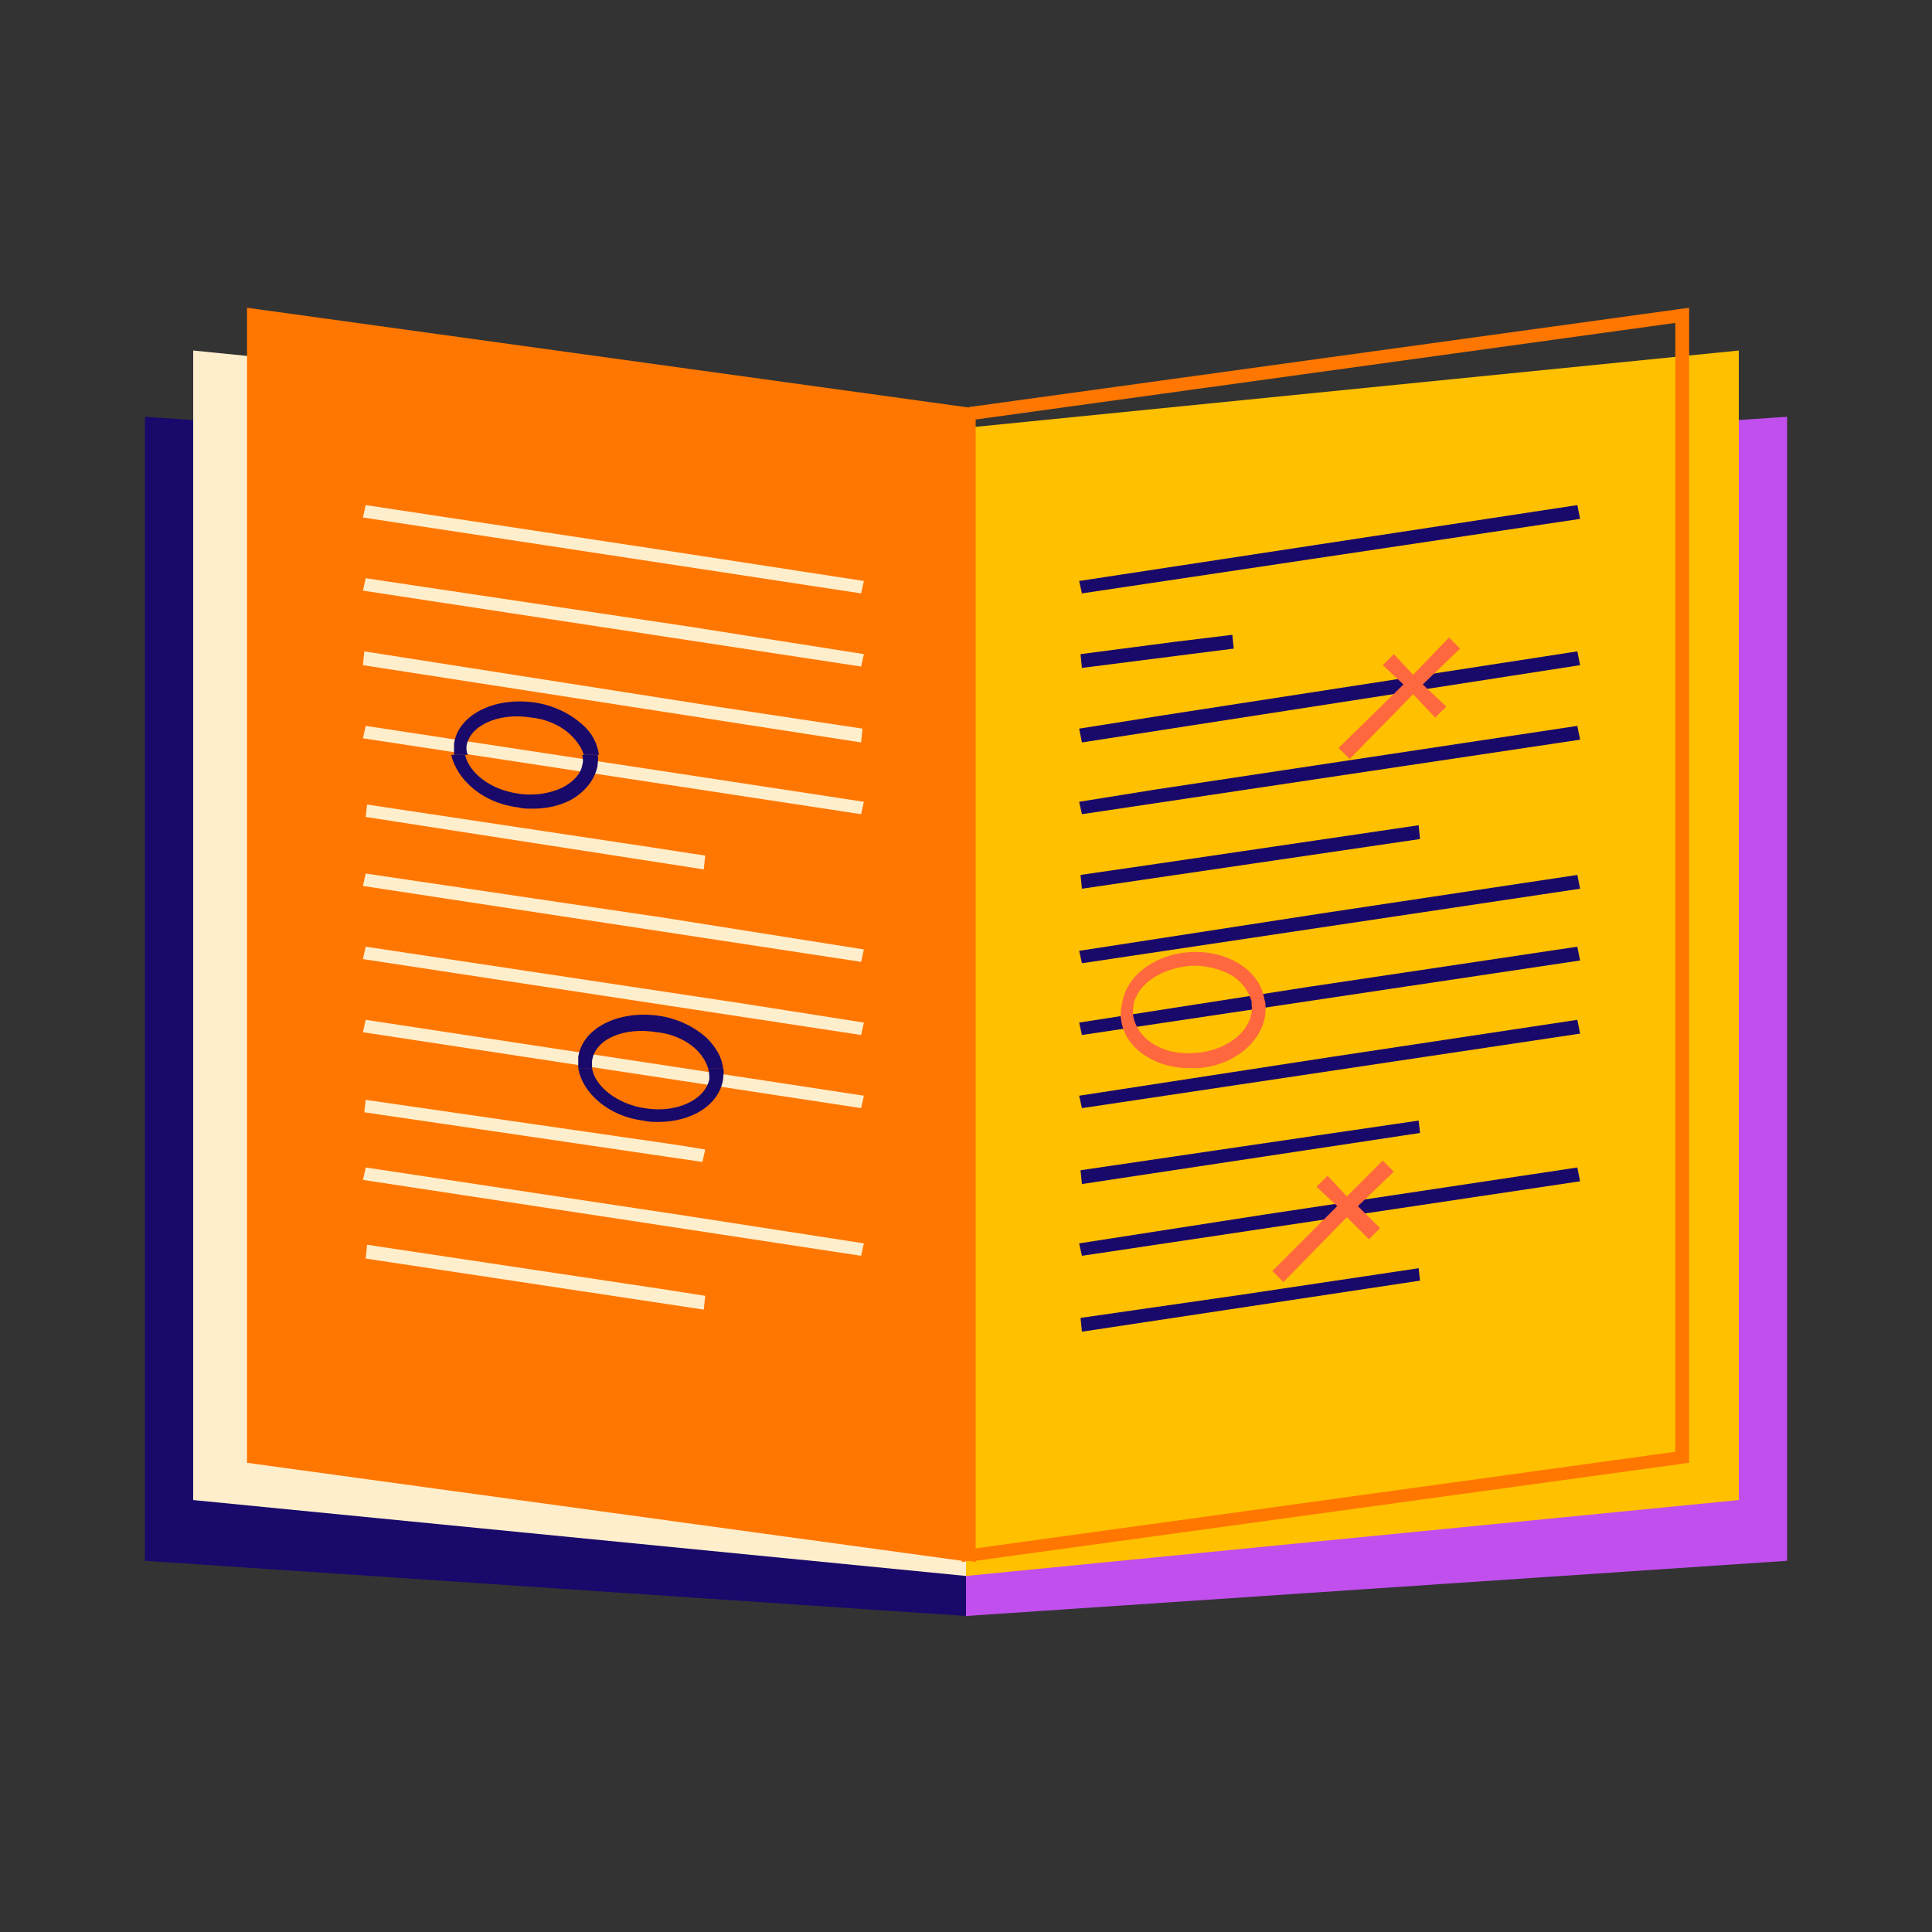 <?xml version="1.0" encoding="utf-8"?>
<!-- Generator: Adobe Illustrator 26.0.2, SVG Export Plug-In . SVG Version: 6.00 Build 0)  -->
<svg version="1.1" id="Calque_1" xmlns="http://www.w3.org/2000/svg" xmlns:xlink="http://www.w3.org/1999/xlink" x="0px" y="0px"
	 viewBox="0 0 140 140" style="enable-background:new 0 0 140 140;" xml:space="preserve">
<rect x="0" y="0" width="140" height="140" fill="#333333" stroke="none"/>
<style type="text/css">
	.st0{fill:#19096B;}
	.st1{fill:#C14FED;}
	.st2{fill:#FFEECC;}
	.st3{fill:#FFC000;}
	.st4{fill:#FF7700;}
	.st5{fill:#FF673E;}
</style>
<polygon class="st0" points="70,117.1 10.5,113.1 10.5,30.2 70,34.2 "/>
<polygon class="st1" points="70,117.1 129.5,113.1 129.5,30.2 70,34.2 "/>
<polygon class="st2" points="70,114.2 14,108.7 14,25.4 70,31 "/>
<polygon class="st3" points="70,114.2 126,108.7 126,25.4 70,31 "/>
<polygon class="st4" points="70.7,29.6 17.9,22.3 17.9,106 69.7,113.1 69.7,113.2 70.2,113.1 70.7,113.2 70.7,113.1 "/>
<polygon class="st4" points="70.2,29.5 70.7,30.4 121.4,23.4 121.4,105.2 70.7,112.2 70.2,113.1 70.7,113.1 122.4,106 122.4,22.3 
	"/>
<polygon class="st0" points="78.2,42.1 88.7,40.5 114.3,36.6 114.5,37.6 78.4,43 "/>
<polygon class="st0" points="78.3,47.4 85.2,46.5 89.3,46 89.4,47 78.4,48.4 "/>
<polygon class="st0" points="78.2,52.8 84.5,51.8 114.3,47.2 114.5,48.2 78.4,53.8 "/>
<polygon class="st0" points="78.2,58.1 83.8,57.2 114.3,52.6 114.5,53.6 78.4,59 "/>
<polygon class="st0" points="78.3,63.4 83.8,62.6 102.8,59.8 102.9,60.8 78.4,64.4 "/>
<polygon class="st0" points="78.2,68.9 95.7,66.2 114.3,63.4 114.5,64.4 78.4,69.8 "/>
<polygon class="st0" points="78.2,74.1 94.9,71.5 114.3,68.6 114.5,69.6 78.4,75 "/>
<polygon class="st0" points="78.2,79.4 96.4,76.6 114.3,73.9 114.5,74.9 78.4,80.3 "/>
<polygon class="st0" points="78.3,84.8 95.3,82.3 102.8,81.2 102.9,82.1 78.4,85.8 "/>
<polygon class="st0" points="78.2,90.1 91.7,88 114.3,84.6 114.5,85.6 78.4,91 "/>
<polygon class="st0" points="78.3,95.5 90.1,93.8 102.8,91.9 102.9,92.8 78.4,96.5 "/>
<polygon class="st2" points="26.3,37.5 26.5,36.6 49.6,40.1 62.6,42.1 62.4,43 "/>
<polygon class="st2" points="26.3,42.8 26.5,41.9 49.9,45.4 62.6,47.4 62.4,48.3 "/>
<polygon class="st2" points="26.3,48.2 26.4,47.2 51.9,51.2 62.5,52.8 62.4,53.8 "/>
<polygon class="st2" points="26.3,53.5 26.5,52.6 52.1,56.5 62.6,58.1 62.4,59 "/>
<polygon class="st2" points="26.5,59.2 26.6,58.3 47.2,61.4 51.1,62 51,63 "/>
<polygon class="st2" points="26.3,64.2 26.5,63.3 48.1,66.5 62.6,68.8 62.4,69.7 "/>
<polygon class="st2" points="26.3,69.5 26.5,68.6 53.7,72.7 62.6,74.1 62.4,75 "/>
<polygon class="st2" points="26.3,74.8 26.5,73.9 55.4,78.3 62.6,79.4 62.4,80.3 "/>
<polygon class="st2" points="26.4,80.6 26.5,79.7 49.3,83 51.1,83.3 50.9,84.2 "/>
<polygon class="st2" points="26.3,85.5 26.5,84.6 49.7,88.1 62.6,90.1 62.4,91 "/>
<polygon class="st2" points="26.5,91.2 26.6,90.2 47.9,93.4 51.1,93.9 51,94.9 "/>
<polygon class="st5" points="105.8,47 105,46.2 102.4,48.9 101,47.4 100.2,48.2 101.7,49.6 97,54.2 97.8,55 102.4,50.3 104,52 
	104.8,51.2 103.1,49.6 "/>
<polygon class="st5" points="101,84.9 100.2,84.1 97.6,86.7 96.2,85.2 95.4,86 96.9,87.4 92.2,92.1 93,92.9 97.6,88.2 99.2,89.8 
	100,89 98.4,87.4 "/>
<path class="st5" d="M86.1,70c1.2-0.1,2.3,0.2,3.2,0.7c0.6,0.4,1.1,1,1.3,1.6h1c-0.2-1-0.8-1.8-1.7-2.4c-1.1-0.7-2.4-1-3.8-0.9
	c-2.3,0.2-4.2,1.5-4.7,3.3h0.9C82.8,71.1,84.3,70.2,86.1,70z"/>
<path class="st5" d="M83,76.5c0.9,0.6,2,0.9,3.2,0.9c0.2,0,0.4,0,0.6,0c2.9-0.2,5.1-2.3,4.9-4.6c0-0.2-0.1-0.4-0.1-0.5h-1
	c0.1,0.2,0.1,0.3,0.1,0.5c0.2,1.7-1.6,3.3-4,3.5c-1.2,0.1-2.3-0.1-3.2-0.7c-0.8-0.5-1.3-1.3-1.4-2.1c0-0.4,0-0.8,0.2-1.2h-0.9
	c-0.1,0.4-0.2,0.9-0.2,1.3C81.3,74.8,81.9,75.8,83,76.5z"/>
<path class="st0" d="M33.8,54.1c0.2-1.5,2.3-2.5,4.7-2.1c1.1,0.1,2.2,0.6,2.9,1.3c0.5,0.5,0.8,1,0.9,1.4h1.1
	c-0.1-0.8-0.5-1.6-1.2-2.2c-0.9-0.8-2.1-1.4-3.5-1.6c-2.9-0.4-5.5,0.9-5.8,3c0,0.3,0,0.6,0,0.8h1C33.8,54.5,33.8,54.3,33.8,54.1z"/>
<path class="st0" d="M37.5,58.5c0.4,0.1,0.7,0.1,1.1,0.1c1,0,1.9-0.2,2.7-0.6c1.1-0.6,1.8-1.5,2-2.5c0-0.3,0.1-0.5,0-0.8h-1.1
	c0,0.2,0.1,0.4,0,0.7c-0.1,0.7-0.7,1.3-1.5,1.7c-0.9,0.4-2,0.6-3.2,0.4c-2-0.3-3.5-1.5-3.8-2.8h-1C33.1,56.5,35,58.2,37.5,58.5z"/>
<path class="st0" d="M46.6,81.2c0.4,0.1,0.7,0.1,1.1,0.1c2.4,0,4.4-1.2,4.7-3.1c0-0.3,0.1-0.5,0-0.8h-1.1c0.1,0.3,0.1,0.5,0.1,0.8
	c-0.3,1.5-2.4,2.5-4.7,2.1c-2-0.3-3.6-1.6-3.8-2.9h-1C42.2,79.2,44.1,80.9,46.6,81.2z"/>
<path class="st0" d="M42.9,76.9c0.2-1.6,2.3-2.5,4.7-2.1c1.1,0.1,2.2,0.6,2.9,1.3c0.4,0.4,0.7,0.9,0.8,1.3h1.1
	c-0.1-0.8-0.5-1.5-1.2-2.2c-0.9-0.8-2.1-1.4-3.5-1.6c-2.9-0.4-5.5,0.9-5.8,3c0,0.3,0,0.5,0,0.8h1C42.9,77.2,42.9,77.1,42.9,76.9z"/>
</svg>
